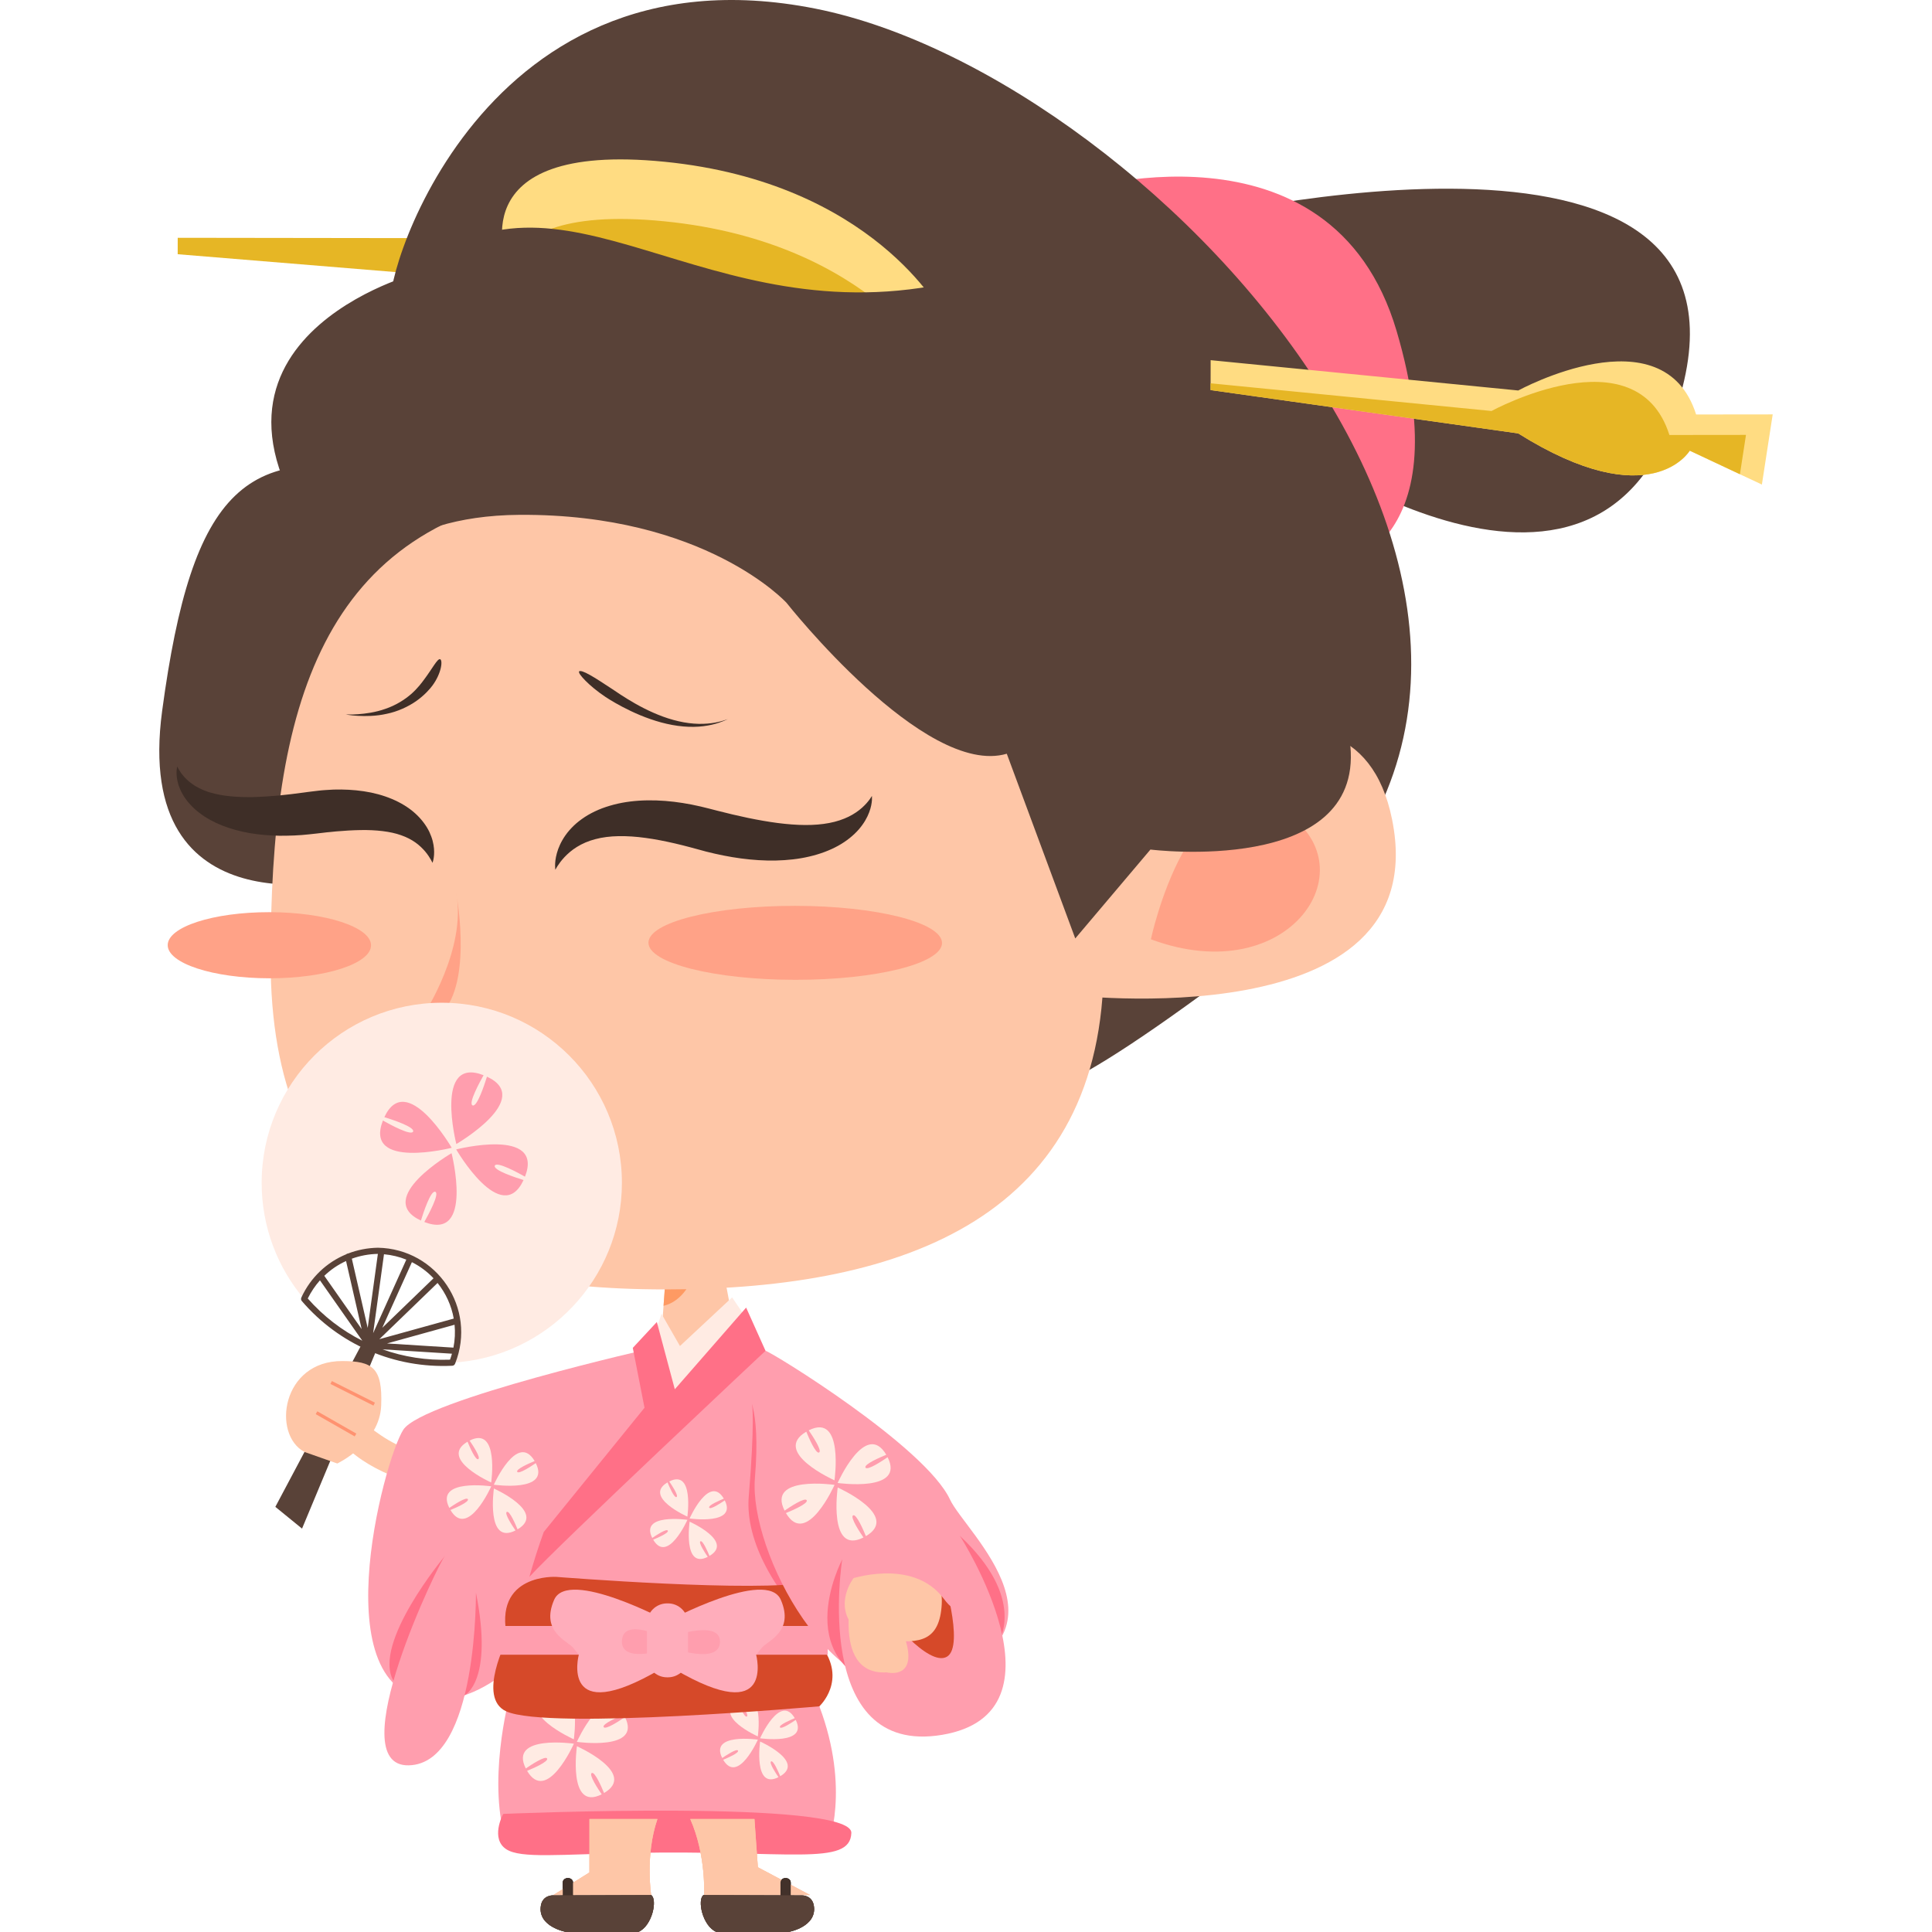 <?xml version="1.0" ?><!DOCTYPE svg  PUBLIC '-//W3C//DTD SVG 1.1//EN'  'http://www.w3.org/Graphics/SVG/1.1/DTD/svg11.dtd'><svg enable-background="new 0 0 512 512" height="512px" id="Layer_1" version="1.1" viewBox="0 0 512 512" width="512px" xml:space="preserve" xmlns="http://www.w3.org/2000/svg" xmlns:xlink="http://www.w3.org/1999/xlink"><g><g><g><path d="M91.309,383.059c3.77,3.917,8.905,6.618,13.897,8.578c11.41,4.481,23.831,2.84,34.864-1.844     c2.051-0.871,2.48-3.852,1.465-5.585c-1.23-2.1-3.537-2.334-5.585-1.465c-9.393,3.989-19.555,4.564-29.086,0.82     c-2.704-1.061-5.271-2.655-7.606-4.37c-0.374-0.284-0.35-0.263,0.074,0.064c-0.219-0.17-0.434-0.347-0.647-0.522     c-0.286-0.235-0.563-0.478-0.84-0.724c-0.261-0.233-0.521-0.473-0.763-0.725C93.425,373.488,87.659,379.267,91.309,383.059     L91.309,383.059z" fill="#FEC6A7"/></g><path d="M173.208,357.199c0,0-61.141,13.799-66.312,21.67c-5.171,7.871-22.498,72.715,9.615,71.626    c32.113-1.089,61.299-75.656,61.299-75.656L173.208,357.199z" fill="#FF9EAE"/><path d="M184.58,346.363c0,0-46.056,33.918-50.108,110.663l82.28,0.544    C216.753,457.571,225.764,362.683,184.58,346.363z" fill="#FF9EAE"/><polygon fill="#FEC6A7" points="176.487,337.269 174.976,357.966 195.704,357.966 191.386,335.082   "/><path d="M176.219,340.936l-0.374,5.125c5.108-1.241,7.553-6.363,8.659-9.968l-3.682,0.54L176.219,340.936z" fill="#FE9A63"/><polygon fill="#FFEBE3" points="174.07,351.842 179.397,372.131 197.734,349.311 194.021,343.814 180.194,356.709     175.301,348.168   "/><path d="M199.937,482.064h-17.009c4.279,9.685,3.659,20.139,3.659,20.139h28.07l-13.819-7.361L199.937,482.064z" fill="#FEC6A7"/><path d="M156.21,496.222l-9.558,5.981h25.911c0,0-1.656-10.454,1.662-20.139H156.21V496.222z" fill="#FEC6A7"/><path d="M134.978,449.909c0,0-6.22,22.902-0.505,39.23h84.909c0,0,6.072-14.91-2.245-36.953    C212.891,440.935,134.978,449.909,134.978,449.909z" fill="#FF9EAE"/><g><g><path d="M145.501,448.195c0.879,1.274,3.477,5.18,2.646,5.64c-0.832,0.46-2.683-3.868-3.269-5.301      c-8.921,5.227,7.191,12.404,7.191,12.404S154.56,443.606,145.501,448.195z" fill="#FFEBE3"/></g><g><path d="M165.615,455.043c-1.275,0.88-5.181,3.478-5.641,2.646c-0.459-0.832,3.868-2.683,5.302-3.268      c-5.228-8.921-12.404,7.19-12.404,7.19S170.203,464.103,165.615,455.043z" fill="#FFEBE3"/></g><g><path d="M159.457,475.512c-0.878-1.276-3.476-5.181-2.645-5.64c0.833-0.46,2.683,3.867,3.269,5.3      c8.921-5.227-7.191-12.403-7.191-12.403S150.398,480.099,159.457,475.512z" fill="#FFEBE3"/></g><g><path d="M139.343,468.663c1.276-0.88,5.182-3.477,5.641-2.645c0.46,0.832-3.867,2.683-5.3,3.268      c5.227,8.921,12.404-7.19,12.404-7.19S134.755,459.604,139.343,468.663z" fill="#FFEBE3"/></g></g><g><g><path d="M195.961,450.716c0.652,0.944,2.578,3.841,1.961,4.182c-0.617,0.341-1.989-2.868-2.423-3.93      c-6.614,3.875,5.33,9.196,5.33,9.196S202.677,447.314,195.961,450.716z" fill="#FFEBE3"/></g><g><path d="M210.873,455.793c-0.945,0.652-3.841,2.578-4.182,1.962c-0.34-0.617,2.868-1.99,3.931-2.423      c-3.876-6.614-9.197,5.331-9.197,5.331S214.275,462.51,210.873,455.793z" fill="#FFEBE3"/></g><g><path d="M206.307,470.97c-0.651-0.946-2.577-3.842-1.96-4.182c0.618-0.341,1.989,2.867,2.424,3.93      c6.613-3.875-5.332-9.196-5.332-9.196S199.591,474.371,206.307,470.97z" fill="#FFEBE3"/></g><g><path d="M191.395,465.892c0.946-0.652,3.842-2.578,4.182-1.961c0.341,0.617-2.868,1.989-3.93,2.423      c3.876,6.614,9.197-5.331,9.197-5.331S187.994,459.175,191.395,465.892z" fill="#FFEBE3"/></g></g><path d="M204.084,364.806c-1.594-1.197-11.462-6.997-2.845-1.935c27.749,16.3-2.674,7.579-1.909,9.393    c0,0,0.729,4.752-0.904,24.346c-1,12.011,7.202,25.963,19.153,37.371C217.431,413.575,215.034,384.357,204.084,364.806z" fill="#FF7087"/><path d="M147.45,417.892c0,0-16.973-1.066-12.977,16.345c0,0-8.185,15.673-0.331,19.279    c11.102,5.097,82.995-1.329,82.995-1.329s7.527-6.883,0.451-16.136c0,0,9.493-19.846-3.201-16.852    C201.693,422.192,147.45,417.892,147.45,417.892z" fill="#D64929"/><polygon fill="#FF9EAE" points="219.348,438.521 131.343,438.521 133.384,430.901 219.348,430.901   "/><path d="M176.927,429.676c0,0-26.398-14.152-30.072-5.715s3.538,10.878,5.035,12.719    c1.497,1.841,1.497,1.841,1.497,1.841s-5.235,19.594,21.672,3.81L176.927,429.676z" fill="#FFADBB"/><path d="M176.849,429.676c0,0,26.398-14.152,30.072-5.715c3.674,8.437-3.538,10.878-5.035,12.719    c-1.497,1.841-1.497,1.841-1.497,1.841s5.235,19.594-21.672,3.81L176.849,429.676z" fill="#FFADBB"/><path d="M176.254,434.237c0.02-0.142-11.165-5.86-11.438,0.641c-0.272,6.501,13.066,1.802,13.066,1.802    s12.924,4.695,12.924-1.631C190.807,428.723,176.254,434.237,176.254,434.237z" fill="#FF9EAE"/><path d="M182.336,439.182c0,2.942-2.384,5.326-5.326,5.326h-0.234c-2.942,0-5.326-2.384-5.326-5.326v-8.942    c0-2.941,2.384-5.326,5.326-5.326h0.234c2.942,0,5.326,2.384,5.326,5.326V439.182z" fill="#FFADBB"/><path d="M202.873,357.973c1.517,0.277,42.363,25.367,48.895,39.433c4.039,8.697,36.467,36.575-6.804,49.113    c-24.106,6.985-46.537-35.213-44.904-54.807s-2.326-22.824-2.326-22.824S193.983,356.347,202.873,357.973z" fill="#FF9EAE"/><path d="M178.832,368.171l-4.763-17.826l-6.373,6.854l3.107,15.871l-26.694,32.906    c-1.373,3.778-2.65,7.753-3.82,11.916c7.432-8.215,62.582-59.919,62.582-59.919l-5.139-11.449L178.832,368.171z" fill="#FF7087"/><path d="M117.872,412.395c0,0-19.314,23.098-13.603,33.049c5.711,9.95,18.856,3.819,18.856,3.819    s7.727-3.622,3.006-27.184C126.131,422.078,118.144,434.439,117.872,412.395z" fill="#FF7087"/><path d="M126.128,421.278l-8.256-8.883c-1.089,0.816-28.031,55.896-9.525,55.435    C126.853,467.368,126.128,421.278,126.128,421.278z" fill="#FF9EAE"/><path d="M223.193,413.302c0,0-15.624,29.35,15.411,35.176c31.034,5.827,26.048-13.412,26.048-13.412    s7.525-11.423-10.254-28.024C254.398,407.043,246.968,445.921,223.193,413.302z" fill="#FF7087"/><path d="M223.193,413.302c0,0-8.346,52.297,26.488,46.446c34.835-5.851,4.717-52.705,4.717-52.705L223.193,413.302    z" fill="#FF9EAE"/><path d="M133.388,480.703c-0.199,0.216-3.484,6.631,0.823,9.389c3.847,2.463,14.03,1.338,33.436,0.953    c41.129-0.816,57.683,3.687,57.968-5.3C225.9,476.757,133.388,480.703,133.388,480.703z" fill="#FF7087"/><path d="M234.587,426.623c-0.006,0.861,11.416,15.257,16.344,12.432c4.926-2.825-1.46-22.99-1.46-22.99    L234.587,426.623z" fill="#D64929"/><path d="M249.577,425.07c-0.557,10.055-6.013,10.38-13.93,9.668c-16.074-1.443-13.711-15.704-4.757-20.775    C239.844,408.892,250.134,415.015,249.577,425.07z" fill="#FEC6A7"/><path d="M224.832,418.633c0,0,16.898-6.062,25.216,4.971c8.317,11.034-3.662-20.557-3.662-20.557l-17.267-2.117    L224.832,418.633z" fill="#FF9EAE"/><path d="M226.513,418.129c0,0-7.15,25.935,8.448,25.065c0,0,7.421,1.914,5.429-7.041    C238.397,427.197,226.513,418.129,226.513,418.129z" fill="#FEC6A7"/><g><g><path d="M214.323,379.059c0.913,1.325,3.613,5.384,2.749,5.861c-0.865,0.478-2.788-4.019-3.397-5.508      c-9.27,5.432,7.471,12.889,7.471,12.889S223.737,374.292,214.323,379.059z" fill="#FFEBE3"/></g><g><path d="M235.224,386.176c-1.325,0.914-5.384,3.614-5.862,2.75c-0.477-0.865,4.021-2.789,5.509-3.397      c-5.432-9.27-12.889,7.471-12.889,7.471S239.992,395.59,235.224,386.176z" fill="#FFEBE3"/></g><g><path d="M228.825,407.446c-0.913-1.325-3.613-5.384-2.749-5.861c0.865-0.478,2.788,4.019,3.397,5.508      c9.27-5.432-7.471-12.889-7.471-12.889S219.412,412.212,228.825,407.446z" fill="#FFEBE3"/></g><g><path d="M207.923,400.328c1.326-0.914,5.384-3.613,5.862-2.749c0.477,0.865-4.019,2.789-5.508,3.396      c5.431,9.27,12.889-7.472,12.889-7.472S203.156,390.915,207.923,400.328z" fill="#FFEBE3"/></g></g><g><g><path d="M177.356,392.601c0.643,0.933,2.543,3.789,1.935,4.125c-0.609,0.336-1.962-2.829-2.391-3.876      c-6.525,3.823,5.259,9.072,5.259,9.072S183.982,389.246,177.356,392.601z" fill="#FFEBE3"/></g><g><path d="M192.068,397.611c-0.932,0.643-3.79,2.544-4.126,1.935c-0.336-0.609,2.83-1.963,3.877-2.39      c-3.824-6.526-9.072,5.258-9.072,5.258S195.424,404.237,192.068,397.611z" fill="#FFEBE3"/></g><g><path d="M187.563,412.582c-0.643-0.932-2.543-3.789-1.935-4.125c0.609-0.336,1.962,2.829,2.391,3.876      c6.525-3.823-5.259-9.072-5.259-9.072S180.937,415.937,187.563,412.582z" fill="#FFEBE3"/></g><g><path d="M172.852,407.572c0.932-0.643,3.79-2.543,4.126-1.934c0.336,0.609-2.83,1.962-3.877,2.39      c3.823,6.525,9.072-5.259,9.072-5.259S169.495,400.947,172.852,407.572z" fill="#FFEBE3"/></g></g><g><g><path d="M124.445,381.767c0.766,1.112,3.033,4.518,2.307,4.919c-0.726,0.401-2.34-3.373-2.85-4.622      c-7.778,4.558,6.27,10.815,6.27,10.815S132.344,377.767,124.445,381.767z" fill="#FFEBE3"/></g><g><path d="M141.984,387.739c-1.112,0.767-4.519,3.033-4.92,2.307c-0.4-0.726,3.374-2.34,4.623-2.851      c-4.558-7.779-10.816,6.269-10.816,6.269S145.985,395.639,141.984,387.739z" fill="#FFEBE3"/></g><g><path d="M136.614,405.588c-0.766-1.112-3.031-4.518-2.306-4.919c0.726-0.401,2.34,3.372,2.849,4.622      c7.78-4.558-6.269-10.815-6.269-10.815S128.715,409.587,136.614,405.588z" fill="#FFEBE3"/></g><g><path d="M119.075,399.615c1.111-0.766,4.518-3.032,4.919-2.306c0.4,0.726-3.373,2.34-4.622,2.851      c4.557,7.778,10.816-6.271,10.816-6.271S115.075,391.715,119.075,399.615z" fill="#FFEBE3"/></g></g><g><path d="M151.856,503.836c0,0,0-3.266,0-4.899s-2.721-1.633-2.721,0s0,3.266,0,4.899     S151.856,505.469,151.856,503.836C151.856,503.836,151.856,505.469,151.856,503.836z" fill="#42312A"/></g><path d="M146.445,502.293c0,0-2.623-0.042-3.095,2.676c-0.985,5.67,6.725,7.031,6.725,7.031h19.05    c3.739-1.546,5.176-8.636,3.438-9.797L146.445,502.293z" fill="#594238"/><g><path d="M209.551,503.836c0,0,0-3.266,0-4.899s-2.721-1.633-2.721,0s0,3.266,0,4.899     S209.551,505.469,209.551,503.836C209.551,503.836,209.551,505.469,209.551,503.836z" fill="#42312A"/></g><path d="M212.568,502.293c0,0,2.624-0.042,3.096,2.676c0.984,5.67-6.726,7.031-6.726,7.031h-19.05    c-3.739-1.546-5.176-8.636-3.438-9.797L212.568,502.293z" fill="#594238"/><path d="M199.937,482.064h-17.009c4.279,9.685,3.659,20.139,3.659,20.139h28.07l-13.819-7.361L199.937,482.064z" fill="#FEC6A7"/><path d="M156.21,496.222l-9.558,5.981h25.911c0,0-1.656-10.454,1.662-20.139H156.21V496.222z" fill="#FEC6A7"/><g><path d="M151.856,503.836c0,0,0-3.266,0-4.899s-2.721-1.633-2.721,0s0,3.266,0,4.899     S151.856,505.469,151.856,503.836C151.856,503.836,151.856,505.469,151.856,503.836z" fill="#42312A"/></g><path d="M146.445,502.293c0,0-2.623-0.042-3.095,2.676c-0.985,5.67,6.725,7.031,6.725,7.031h19.05    c3.739-1.546,5.176-8.636,3.438-9.797L146.445,502.293z" fill="#594238"/><g><path d="M209.551,503.836c0,0,0-3.266,0-4.899s-2.721-1.633-2.721,0s0,3.266,0,4.899     S209.551,505.469,209.551,503.836C209.551,503.836,209.551,505.469,209.551,503.836z" fill="#42312A"/></g><path d="M212.568,502.293c0,0,2.624-0.042,3.096,2.676c0.984,5.67-6.726,7.031-6.726,7.031h-19.05    c-3.739-1.546-5.176-8.636-3.438-9.797L212.568,502.293z" fill="#594238"/><path d="M199.937,482.064h-17.009c4.279,9.685,3.659,20.139,3.659,20.139h28.07l-13.819-7.361L199.937,482.064z" fill="#FEC6A7"/><path d="M156.21,496.222l-9.558,5.981h25.911c0,0-1.656-10.454,1.662-20.139H156.21V496.222z" fill="#FEC6A7"/><g><path d="M151.856,503.836c0,0,0-3.266,0-4.899s-2.721-1.633-2.721,0s0,3.266,0,4.899     S151.856,505.469,151.856,503.836C151.856,503.836,151.856,505.469,151.856,503.836z" fill="#42312A"/></g><path d="M146.445,502.293c0,0-2.623-0.042-3.095,2.676c-0.985,5.67,6.725,7.031,6.725,7.031h19.05    c3.739-1.546,5.176-8.636,3.438-9.797L146.445,502.293z" fill="#594238"/><g><path d="M209.551,503.836c0,0,0-3.266,0-4.899s-2.721-1.633-2.721,0s0,3.266,0,4.899     S209.551,505.469,209.551,503.836C209.551,503.836,209.551,505.469,209.551,503.836z" fill="#42312A"/></g><path d="M212.568,502.293c0,0,2.624-0.042,3.096,2.676c0.984,5.67-6.726,7.031-6.726,7.031h-19.05    c-3.739-1.546-5.176-8.636-3.438-9.797L212.568,502.293z" fill="#594238"/></g><g><polygon fill="#E6B625" points="117.309,63.111 47.096,63.017 47.091,67.371 117.297,73.128   "/><path d="M91.861,232.905c0,0-56.807,14.36-48.891-44.513c7.917-58.874,22.293-72.715,64.016-61.386    C148.709,138.336,91.861,232.905,91.861,232.905z" fill="#594238"/><path d="M308.208,59.821c0,0,156.636-39.844,138.109,41.023C427.79,181.71,338.52,115.705,338.52,115.705    L308.208,59.821z" fill="#594238"/><path d="M282.754,51.281c1.497-0.856,70.057-22.188,87.359,36.43c17.301,58.619-17.193,63.119-17.193,63.119    L282.754,51.281z" fill="#FF7087"/><path d="M103.987,80.458c-4.123-0.286,20.569-96.333,112.088-78.173c91.518,18.16,226.867,166.929,116.619,250.664    c-110.249,83.734-37.057-3.043-36.621-3.445C296.509,249.103,154.063,83.945,103.987,80.458z" fill="#594238"/><path d="M134.536,70.029c0,0-13.732-32.676,41.59-27.159c55.322,5.517,73.419,40.123,73.419,40.123L134.536,70.029    z" fill="#FFDC82"/><path d="M134.515,85.813c0,0-13.732-32.676,41.59-27.159c55.322,5.517,73.419,40.123,73.419,40.123L134.515,85.813    z" fill="#E6B625"/><g><path d="M292.489,255.369c-0.016,66.531-52.032,86.356-116.19,86.341     c-64.158-0.016-104.602-20.799-104.586-87.329c0.016-66.53,12.912-116.205,76.567-124.226     C295.979,111.542,292.505,188.84,292.489,255.369z" fill="#FEC6A7"/></g><path d="M147.175,230.494c0,0-0.074-0.387-0.072-1.135c0.004-0.745,0.087-1.857,0.471-3.243    c0.377-1.385,1.075-3.05,2.283-4.766c0.598-0.86,1.345-1.702,2.196-2.536c0.857-0.83,1.858-1.592,2.95-2.316    c1.097-0.716,2.311-1.342,3.594-1.898c1.286-0.553,2.657-0.988,4.07-1.366c2.835-0.737,5.87-1.092,8.949-1.133    c3.084-0.047,6.219,0.212,9.326,0.706c1.551,0.256,3.106,0.54,4.637,0.905c0.771,0.172,1.532,0.363,2.294,0.562l2.134,0.552    c1.334,0.343,2.718,0.687,4.092,1.009c1.373,0.324,2.736,0.625,4.089,0.911c2.704,0.556,5.355,1.027,7.907,1.361    c2.548,0.324,5.003,0.521,7.298,0.531c2.296,0.01,4.437-0.163,6.367-0.537c1.932-0.365,3.644-0.947,5.109-1.657    c1.462-0.714,2.664-1.57,3.591-2.398c0.927-0.83,1.579-1.62,1.997-2.191c0.417-0.571,0.602-0.922,0.602-0.922    s0.06,0.39,0.011,1.14c-0.055,0.744-0.217,1.857-0.735,3.209c-0.504,1.354-1.382,2.945-2.751,4.523    c-1.368,1.57-3.234,3.099-5.485,4.342c-2.252,1.242-4.862,2.208-7.659,2.853c-2.798,0.661-5.774,0.973-8.816,1.048    c-3.041,0.062-6.147-0.138-9.241-0.551c-1.544-0.217-3.096-0.455-4.628-0.772c-1.536-0.293-3.054-0.659-4.615-1.044    c-1.412-0.383-2.824-0.766-4.229-1.148c-1.354-0.362-2.697-0.696-4.03-1.009c-2.665-0.612-5.277-1.13-7.786-1.466    c-2.511-0.348-4.914-0.507-7.153-0.471c-2.24,0.041-4.317,0.299-6.166,0.794c-1.857,0.476-3.489,1.2-4.869,2.051    c-1.379,0.852-2.492,1.835-3.347,2.751c-0.85,0.919-1.449,1.758-1.832,2.357C147.346,230.138,147.175,230.494,147.175,230.494z" fill="#3E2E27"/><path d="M46.977,203.128c0,0,0.124,0.311,0.428,0.827c0.304,0.515,0.778,1.235,1.485,2.003    c0.183,0.189,0.359,0.391,0.575,0.58c0.2,0.197,0.414,0.395,0.65,0.586c0.46,0.391,0.997,0.758,1.555,1.127    c0.592,0.341,1.208,0.686,1.892,0.984c0.342,0.149,0.686,0.3,1.064,0.419c0.18,0.069,0.363,0.137,0.546,0.207    c0.192,0.057,0.386,0.116,0.582,0.176c1.564,0.454,3.304,0.788,5.197,0.977c1.891,0.192,3.928,0.253,6.057,0.223    c2.138-0.054,4.369-0.204,6.651-0.397c2.29-0.238,4.62-0.489,6.975-0.828l0.881-0.122l0.99-0.124    c0.622-0.077,1.241-0.161,1.861-0.225l0.943-0.1l1.038-0.077c0.69-0.039,1.385-0.093,2.062-0.118    c2.679-0.077,5.363,0.058,7.972,0.445c2.608,0.383,5.155,1.068,7.49,2.048c2.332,0.979,4.457,2.271,6.155,3.811    c1.702,1.533,2.958,3.264,3.755,4.9c0.377,0.836,0.677,1.622,0.87,2.37c0.195,0.746,0.302,1.439,0.358,2.058    c0.101,1.244-0.01,2.2-0.137,2.833c-0.057,0.316-0.132,0.554-0.18,0.711c-0.054,0.156-0.082,0.236-0.082,0.236    s-0.135-0.315-0.435-0.844c-0.305-0.526-0.761-1.271-1.434-2.079c-0.674-0.808-1.547-1.679-2.625-2.449    c-1.081-0.77-2.364-1.436-3.822-1.943c-1.451-0.519-3.101-0.871-4.902-1.091c-1.802-0.219-3.755-0.314-5.833-0.275    c-2.076,0.035-4.257,0.161-6.505,0.358c-0.553,0.045-1.091,0.113-1.639,0.167l-0.822,0.074l-0.916,0.111    c-0.619,0.082-1.241,0.145-1.863,0.215l-1.859,0.202c-2.617,0.3-5.292,0.389-7.929,0.378c-2.651-0.056-5.28-0.267-7.827-0.697    c-2.549-0.45-5.013-1.104-7.289-2.002c-2.273-0.897-4.361-2.035-6.092-3.389c-0.216-0.168-0.429-0.334-0.64-0.498    c-0.203-0.178-0.404-0.355-0.603-0.529c-0.392-0.347-0.751-0.724-1.093-1.09c-0.35-0.352-0.651-0.752-0.953-1.11    c-0.291-0.374-0.542-0.769-0.791-1.13c-0.225-0.389-0.455-0.745-0.64-1.115c-0.179-0.376-0.354-0.726-0.487-1.084    c-0.297-0.693-0.472-1.368-0.604-1.966c-0.261-1.202-0.242-2.161-0.191-2.79C46.876,203.447,46.977,203.128,46.977,203.128z" fill="#3E2E27"/><path d="M290.777,212.813c0,0,67.791-47.015,78.142,4.375c11.793,58.539-86.382,46.407-86.382,46.407    L290.777,212.813z" fill="#FEC6A7"/><path d="M304.997,248.917c0,0,10.376-48.652,34.557-34.252C363.734,229.067,342.132,262.745,304.997,248.917z" fill="#FFA287"/><g><path d="M101.135,291.814c0.658,2.559,2.494,4.805,4.81,6.05c5.905,3.176,12.646-1.25,17.156-5.054     c-1.283-0.002-2.566-0.004-3.848-0.005c2.796,3.269,6.808,5.296,10.7,6.552c9.069,2.927,18.472-0.432,25.796-5.902     c2.777-2.073,0.074-6.777-2.741-4.674c-6.509,4.86-14.083,7.858-22.111,5.268c-2.916-0.942-5.775-2.651-7.792-4.86     c-1.086-1.191-2.724-0.882-3.848-0.002c-2.644,2.069-7.585,5.944-11.144,3.76c-0.686-0.421-0.979-0.932-1.432-1.79     c-0.265-0.501-0.078,0.066-0.296-0.782C105.511,286.976,100.259,288.411,101.135,291.814L101.135,291.814z" fill="#F2532E"/></g><path d="M120.887,236.564c-0.124-0.643,4.325,21.959-3.127,31.202c0,0,0.528,12.158,13.778,8.183    c0,0-15.614,8.143-19.222-7.101C112.316,268.848,123.77,251.445,120.887,236.564z" fill="#FFA287"/><g><path d="M192.886,190.577c0,0-0.101,0.047-0.291,0.133c-0.192,0.084-0.469,0.222-0.838,0.363     c-0.729,0.3-1.803,0.689-3.157,0.993c-1.353,0.307-2.985,0.534-4.775,0.555c-1.789,0.028-3.729-0.142-5.678-0.503     c-3.909-0.707-7.81-2.179-10.946-3.67c-3.145-1.492-5.557-2.972-6.685-3.716c-2.257-1.496-4.125-3.082-5.366-4.337     c-0.621-0.628-1.088-1.174-1.375-1.582c-0.142-0.206-0.24-0.374-0.288-0.504c-0.03-0.069-0.027-0.115-0.031-0.166     c-0.013-0.048-0.026-0.089-0.015-0.136c0.011-0.045,0.033-0.097,0.084-0.133c0.058-0.03,0.151-0.04,0.232-0.042     c0.174-0.002,0.391,0.043,0.641,0.124c0.502,0.164,1.152,0.481,1.917,0.908c1.531,0.857,3.523,2.154,5.707,3.601     c1.092,0.721,3.326,2.288,6.237,3.946c2.904,1.657,6.513,3.376,10.192,4.381c1.834,0.509,3.677,0.84,5.4,0.97     c1.725,0.136,3.325,0.064,4.674-0.113c1.35-0.173,2.444-0.456,3.193-0.686c0.38-0.104,0.667-0.215,0.865-0.28     C192.781,190.613,192.886,190.577,192.886,190.577z" fill="#3E2E27"/></g><g><path d="M91.559,189.352c0,0,0.324-0.001,0.899-0.002c0.286-0.001,0.635-0.002,1.038-0.003     c0.401-0.021,0.856-0.046,1.354-0.072c1.982-0.141,4.671-0.484,7.268-1.421c2.622-0.868,5.063-2.376,6.829-3.914     c1.768-1.555,2.885-3.097,3.421-3.826c2.188-2.898,3.53-5.594,4.247-5.423c0.366,0.086,0.496,0.987,0.202,2.313     c-0.296,1.318-1.019,3.075-2.263,4.732c-0.609,0.828-2.04,2.482-4.192,4.013c-2.15,1.519-5.012,2.836-7.875,3.415     c-2.851,0.653-5.629,0.648-7.636,0.537c-0.502-0.038-0.96-0.071-1.364-0.102c-0.402-0.05-0.751-0.095-1.036-0.131     C91.88,189.394,91.559,189.352,91.559,189.352z" fill="#3E2E27"/></g><path d="M93.535,154.657c0,0,10.067-18.014,44.178-18.221c49.195-0.299,70.728,23.32,70.728,23.32    s36.585,46.404,58.366,39.993l18.148,48.95l19.919-23.558c0,0,56.185,7.043,52.991-27.44    c-3.196-34.483-37.89-138.67-104.677-123.157c-66.788,15.513-104.69-37.05-143.809-1.774    C109.378,72.769,36.903,92.694,93.535,154.657z" fill="#594238"/><path d="M320.832,95.448l81.522,8.035c0,0,38.464-21.03,47.136,6.359l20.296-0.023l-2.867,18.591l-19.116-8.974    c0,0-10.313,17.438-45.462-4.58l-81.52-11.483L320.832,95.448z" fill="#FFDC82"/><path d="M395.271,108.917l-74.448-7.338l-0.002,1.794l81.52,11.483c35.149,22.017,45.462,4.58,45.462,4.58    l13.293,6.241l1.607-10.424l-20.296,0.022C433.735,87.887,395.271,108.917,395.271,108.917z" fill="#E6B625"/><ellipse cx="210.658" cy="249.933" fill="#FFA287" rx="38.898" ry="9.802" transform="matrix(1 0.001 -0.001 1 0.337 -0.283)"/><ellipse cx="71.3" cy="250.52" fill="#FFA287" rx="26.942" ry="8.763" transform="matrix(1 0.001 -0.001 1 0.336 -0.095)"/></g><g><polygon fill="#594238" points="72.968,399.332 95.857,356.241 99.703,357.945 80.044,405.098   "/><path d="M89.383,387.843c0,0,11.238-5.3,11.636-15.363c0.398-10.062-2.316-11.75-10.265-11.791    c-16.138-0.087-18.741,19.496-10.059,24.095L89.383,387.843z" fill="#FEC6A7"/><path d="M164.813,313.47c0-26.364-21.372-47.737-47.736-47.737s-47.736,21.372-47.736,47.737    c0,11.725,4.229,22.46,11.242,30.769c3.31-7.514,10.819-12.763,19.557-12.763c11.8,0,21.366,9.565,21.366,21.365    c0,2.937-0.594,5.736-1.667,8.283C144.917,359.694,164.813,338.907,164.813,313.47z" fill="#FFEBE3"/><path d="M100.14,330.66c-2.753,0.052-5.404,0.576-7.86,1.516c-0.206,0.014-0.412,0.098-0.567,0.24    c-5.141,2.132-9.382,6.103-11.835,11.41c-0.166,0.358-0.132,0.687,0.128,0.989c4.903,5.71,10.94,10.127,17.627,13.053    c0.106,0.075,0.223,0.13,0.344,0.153c6.795,2.912,14.25,4.289,21.862,3.918c0.397-0.019,0.646-0.242,0.788-0.6    C126.414,346.717,115.807,330.936,100.14,330.66z M91.709,334.186c1.377,6.012,2.754,12.023,4.131,18.035    c-3.3-4.705-6.598-9.41-9.898-14.115C87.634,336.479,89.576,335.155,91.709,334.186z M107.678,333.815    c-2.931,6.497-5.862,12.993-8.793,19.49c0.959-6.973,1.917-13.945,2.875-20.917C103.861,332.582,105.844,333.072,107.678,333.815z     M120.249,349.443c-0.026,0.005-0.05,0.006-0.077,0.013c-6.543,1.813-13.087,3.625-19.631,5.437    c5.139-4.965,10.278-9.93,15.416-14.895C118.135,342.712,119.632,345.957,120.249,349.443z M100.14,332.293    c-0.899,6.54-1.798,13.079-2.697,19.619c-1.401-6.116-2.801-12.231-4.202-18.347C95.401,332.784,97.718,332.338,100.14,332.293z     M120.465,351.07c0.19,1.98,0.104,4.018-0.301,6.065c-5.868-0.369-11.735-0.738-17.602-1.107    C108.528,354.376,114.497,352.723,120.465,351.07z M114.89,338.76c-4.527,4.374-9.053,8.747-13.581,13.121    c2.616-5.798,5.231-11.596,7.846-17.393C111.331,335.578,113.263,337.032,114.89,338.76z M81.558,344.113    c0.88-1.778,1.968-3.392,3.232-4.814c3.741,5.334,7.483,10.669,11.224,16.004C90.602,352.583,85.694,348.812,81.558,344.113z     M101.347,357.585c6.141,0.386,12.283,0.772,18.425,1.158c-0.149,0.529-0.32,1.058-0.512,1.586    C113.06,360.557,107.001,359.605,101.347,357.585z" fill="#594238"/><g><rect fill="#FF9270" height="0.863" transform="matrix(-0.868 -0.496 0.496 -0.868 -20.781 748.922)" width="11.91" x="83.07" y="376.788"/><rect fill="#FF9270" height="12.764" transform="matrix(0.449 -0.893 0.893 0.449 -278.34 287.061)" width="0.864" x="93.207" y="362.885"/></g><g><g><path d="M129.051,285.323c-0.624,2.024-2.616,8.125-3.814,7.621c-1.199-0.504,1.878-6.159,2.921-8.002      c-13.174-5.147-7.224,18.232-7.224,18.232S141.654,291.161,129.051,285.323z" fill="#FF9EAE"/></g><g><path d="M138.745,312.723c-2.025-0.625-8.125-2.616-7.621-3.814c0.504-1.199,6.158,1.878,8.002,2.921      c5.147-13.174-18.232-7.224-18.232-7.224S132.907,325.326,138.745,312.723z" fill="#FF9EAE"/></g><g><path d="M111.55,323.46c0.624-2.025,2.616-8.125,3.814-7.621c1.199,0.504-1.878,6.159-2.921,8.002      c13.174,5.147,7.224-18.232,7.224-18.232S98.947,317.621,111.55,323.46z" fill="#FF9EAE"/></g><g><path d="M101.857,296.059c2.024,0.624,8.124,2.616,7.62,3.814c-0.504,1.199-6.159-1.878-8.002-2.92      c-5.147,13.173,18.232,7.222,18.232,7.222S107.694,283.456,101.857,296.059z" fill="#FF9EAE"/></g></g></g></g></svg>